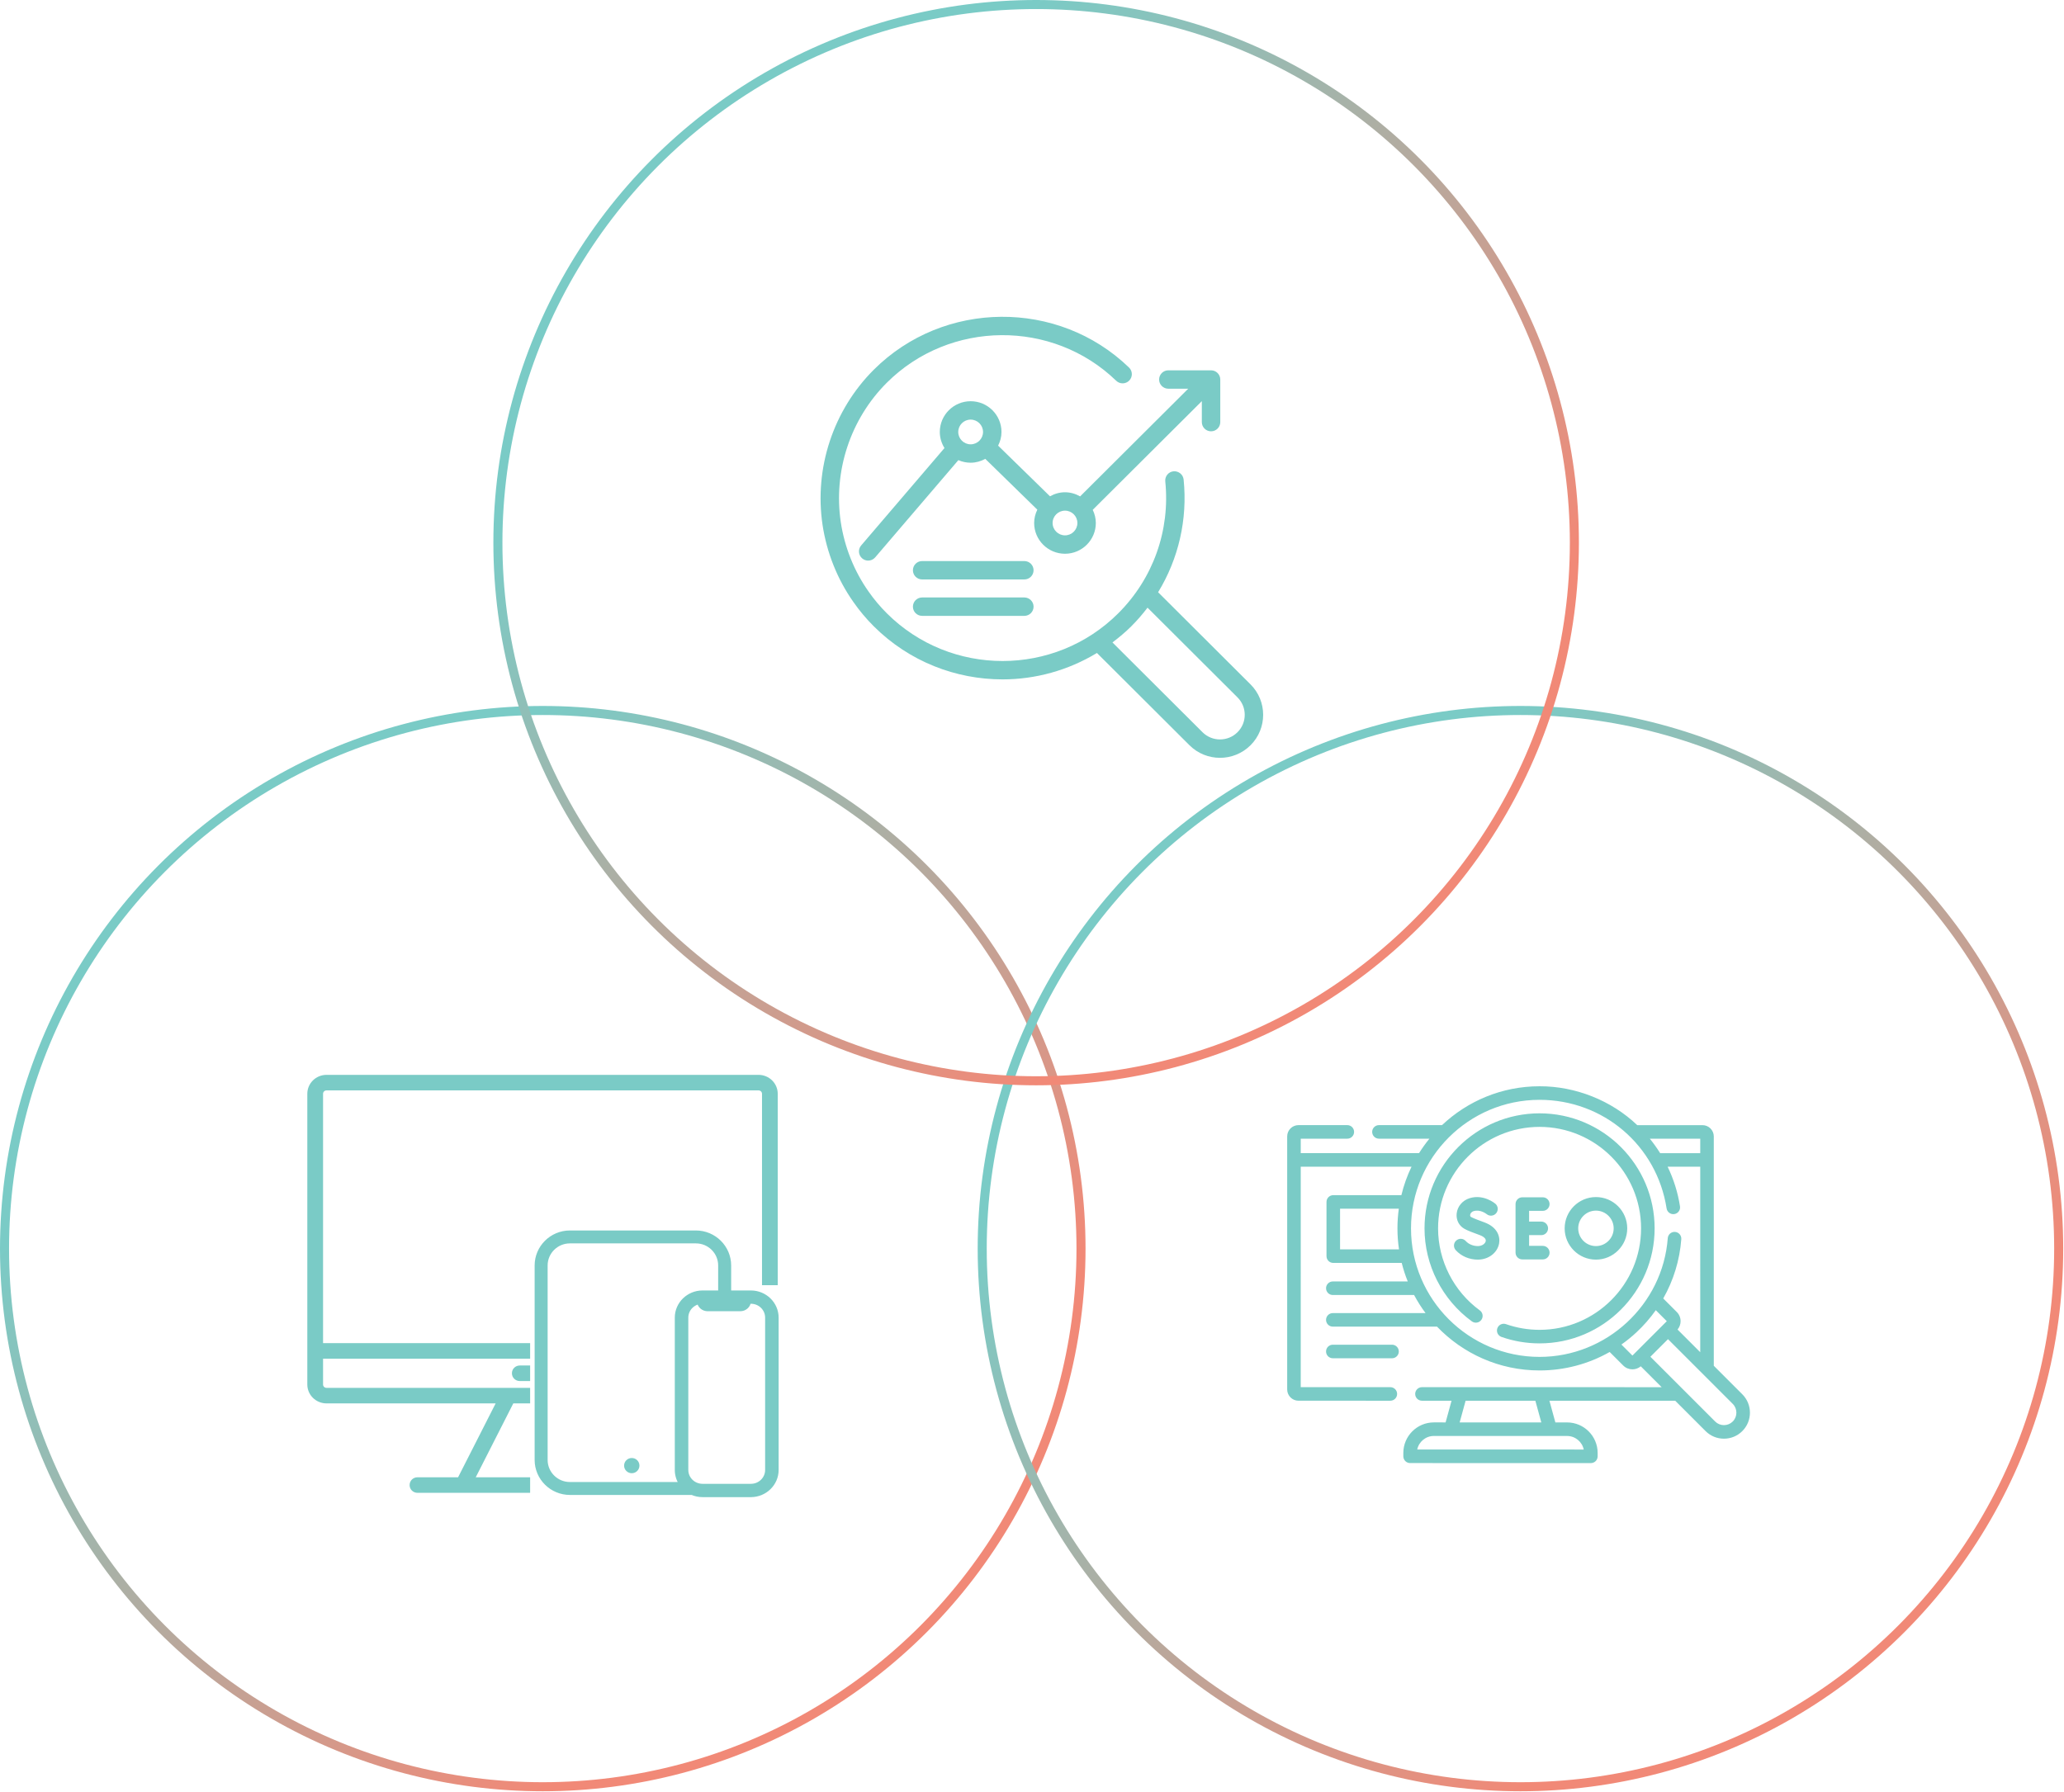 <?xml version="1.0" encoding="utf-8"?><svg width="456" height="396" viewBox="0 0 456 396" fill="none" xmlns="http://www.w3.org/2000/svg">
<path fill-rule="evenodd" clip-rule="evenodd" d="M72.144 238H167.576C169.66 238 171.343 239.655 171.343 241.705V283.508H168.833V241.704C168.833 241.012 168.28 240.469 167.577 240.469H72.145C71.442 240.469 70.89 241.012 70.89 241.704V297.283H116.64V299.758H70.89V305.933C70.89 306.625 71.442 307.168 72.145 307.168H116.64V309.637H113.107L104.317 326.928H116.64V329.397H102.28H92.235C91.532 329.397 90.979 328.854 90.979 328.162C90.979 327.47 91.532 326.927 92.235 326.927H101.502L110.292 309.636H72.144C70.06 309.636 68.377 307.981 68.377 305.93V298.52V241.705C68.377 239.655 70.06 238 72.144 238ZM116.64 302.226V304.697H114.837C114.134 304.697 113.582 304.153 113.582 303.461C113.582 302.77 114.134 302.226 114.837 302.226H116.64Z" fill="#7ACBC6"/>
<path d="M171.343 283.508V283.991H171.826V283.508H171.343ZM168.833 283.508H168.35V283.991H168.833V283.508ZM70.89 297.283H70.407V297.766H70.89V297.283ZM116.64 297.283H117.123V296.8H116.64V297.283ZM116.64 299.758V300.241H117.123V299.758H116.64ZM70.89 299.758V299.275H70.407V299.758H70.89ZM116.64 307.168H117.123V306.685H116.64V307.168ZM116.64 309.637V310.12H117.123V309.637H116.64ZM113.107 309.637V309.154H112.811L112.676 309.418L113.107 309.637ZM104.317 326.928L103.887 326.709L103.53 327.411H104.317V326.928ZM116.64 326.928H117.123V326.445H116.64V326.928ZM116.64 329.397V329.88H117.123V329.397H116.64ZM101.502 326.927V327.41H101.798L101.932 327.146L101.502 326.927ZM110.292 309.636L110.722 309.854L111.079 309.153H110.292V309.636ZM116.64 304.697V305.179H117.123V304.697H116.64ZM116.64 302.226H117.123V301.743H116.64V302.226ZM167.576 237.517H72.144V238.483H167.576V237.517ZM171.826 241.705C171.826 239.381 169.919 237.517 167.576 237.517V238.483C169.401 238.483 170.86 239.929 170.86 241.705H171.826ZM171.826 283.508V241.705H170.86V283.508H171.826ZM168.833 283.991H171.343V283.025H168.833V283.991ZM168.35 241.704V283.508H169.316V241.704H168.35ZM167.577 240.952C168.021 240.952 168.35 241.286 168.35 241.704H169.316C169.316 240.738 168.539 239.986 167.577 239.986V240.952ZM72.145 240.952H167.577V239.986H72.145V240.952ZM71.373 241.704C71.373 241.286 71.701 240.952 72.145 240.952V239.986C71.183 239.986 70.407 240.738 70.407 241.704H71.373ZM71.373 297.283V241.704H70.407V297.283H71.373ZM116.64 296.8H70.89V297.766H116.64V296.8ZM117.123 299.758V297.283H116.157V299.758H117.123ZM116.64 299.275H70.89V300.241H116.64V299.275ZM70.407 299.758V305.933H71.373V299.758H70.407ZM70.407 305.933C70.407 306.899 71.183 307.651 72.145 307.651V306.685C71.701 306.685 71.373 306.351 71.373 305.933H70.407ZM72.145 307.651H116.64V306.685H72.145V307.651ZM117.123 309.637V307.168H116.157V309.637H117.123ZM113.107 310.12H116.64V309.154H113.107V310.12ZM104.748 327.147L113.537 309.856L112.676 309.418L103.887 326.709L104.748 327.147ZM116.64 326.445H104.317V327.411H116.64V326.445ZM117.123 329.397V326.928H116.157V329.397H117.123ZM102.28 329.88H116.64V328.914H102.28V329.88ZM92.235 329.88H102.28V328.914H92.235V329.88ZM90.496 328.162C90.496 329.128 91.273 329.88 92.235 329.88V328.914C91.791 328.914 91.462 328.579 91.462 328.162H90.496ZM92.235 326.444C91.273 326.444 90.496 327.196 90.496 328.162H91.462C91.462 327.745 91.791 327.41 92.235 327.41V326.444ZM101.502 326.444H92.235V327.41H101.502V326.444ZM109.861 309.417L101.071 326.708L101.932 327.146L110.722 309.854L109.861 309.417ZM72.144 310.118H110.292V309.153H72.144V310.118ZM67.894 305.93C67.894 308.255 69.8 310.118 72.144 310.118V309.153C70.319 309.153 68.86 307.706 68.86 305.93H67.894ZM67.894 298.52V305.93H68.86V298.52H67.894ZM67.894 241.705V298.52H68.86V241.705H67.894ZM72.144 237.517C69.8 237.517 67.894 239.381 67.894 241.705H68.86C68.86 239.929 70.319 238.483 72.144 238.483V237.517ZM117.123 304.697V302.226H116.157V304.697H117.123ZM116.64 304.214H114.837V305.179H116.64V304.214ZM114.837 304.214C114.393 304.214 114.065 303.879 114.065 303.461H113.099C113.099 304.427 113.875 305.179 114.837 305.179V304.214ZM114.065 303.461C114.065 303.044 114.393 302.709 114.837 302.709V301.743C113.875 301.743 113.099 302.496 113.099 303.461H114.065ZM114.837 302.709H116.64V301.743H114.837V302.709Z" fill="#7ACBC6"/>
<path fill-rule="evenodd" clip-rule="evenodd" d="M149.565 324.834C149.568 326.001 149.94 327.083 150.574 327.974H125.909C122.925 327.974 120.506 325.574 120.506 322.614V279.637C120.506 276.677 122.925 274.278 125.909 274.278H153.743C156.728 274.278 159.147 276.677 159.147 279.637V285.645H156.344H155.207C152.094 285.652 149.573 288.117 149.565 291.16V324.834ZM125.909 329.865H152.901C153.605 330.174 154.385 330.348 155.207 330.35H165.899C169.011 330.342 171.533 327.877 171.541 324.834V291.16C171.533 288.117 169.011 285.652 165.899 285.645H163.544H161.053V279.637C161.045 275.636 157.777 272.395 153.743 272.387H125.909C121.876 272.395 118.607 275.636 118.6 279.637V322.614C118.607 326.615 121.876 329.857 125.909 329.865ZM165.431 287.617H165.9C167.901 287.617 169.522 289.202 169.522 291.158V324.831C169.522 326.787 167.901 328.372 165.9 328.372H155.208C154.248 328.372 153.326 327.999 152.647 327.335C151.968 326.671 151.586 325.771 151.586 324.831V291.158C151.586 290.219 151.968 289.318 152.647 288.654C153.149 288.164 153.782 287.832 154.466 287.692C154.586 288.582 155.381 289.269 156.344 289.269H163.544C164.533 289.269 165.346 288.543 165.431 287.617ZM139.577 325.063C140.247 325.063 140.79 324.527 140.79 323.865C140.79 323.204 140.247 322.668 139.577 322.668C138.907 322.668 138.364 323.204 138.364 323.865C138.364 324.527 138.907 325.063 139.577 325.063Z" fill="#7ACBC6"/>
<path d="M150.574 327.974V328.457H151.511L150.968 327.694L150.574 327.974ZM149.565 324.834H149.082L149.082 324.835L149.565 324.834ZM159.147 285.645V286.127H159.63V285.645H159.147ZM155.207 285.645V285.162L155.205 285.162L155.207 285.645ZM149.565 291.16L149.082 291.159V291.16H149.565ZM152.901 329.865L153.096 329.423L153.003 329.382H152.901V329.865ZM125.909 329.865L125.908 330.348H125.909V329.865ZM155.207 330.35L155.205 330.833H155.207V330.35ZM165.899 330.35V330.833L165.9 330.833L165.899 330.35ZM171.541 324.834L172.024 324.835V324.834H171.541ZM171.541 291.16H172.024L172.024 291.159L171.541 291.16ZM165.899 285.645L165.9 285.162H165.899V285.645ZM161.053 285.645H160.57V286.127H161.053V285.645ZM161.053 279.637H161.536L161.536 279.636L161.053 279.637ZM153.743 272.387L153.744 271.904H153.743V272.387ZM125.909 272.387V271.904L125.908 271.904L125.909 272.387ZM118.6 279.637L118.117 279.636V279.637H118.6ZM118.6 322.614H118.117L118.117 322.615L118.6 322.614ZM165.431 287.617V287.134H164.99L164.95 287.573L165.431 287.617ZM152.647 327.335L152.31 327.681H152.31L152.647 327.335ZM152.647 288.654L152.31 288.309V288.309L152.647 288.654ZM154.466 287.692L154.944 287.627L154.875 287.116L154.369 287.219L154.466 287.692ZM150.968 327.694C150.39 326.881 150.05 325.896 150.048 324.833L149.082 324.835C149.085 326.106 149.491 327.285 150.181 328.254L150.968 327.694ZM125.909 328.457H150.574V327.491H125.909V328.457ZM120.023 322.614C120.023 325.845 122.662 328.457 125.909 328.457V327.491C123.188 327.491 120.989 325.304 120.989 322.614H120.023ZM120.023 279.637V322.614H120.989V279.637H120.023ZM125.909 273.795C122.662 273.795 120.023 276.407 120.023 279.637H120.989C120.989 276.948 123.188 274.76 125.909 274.76V273.795ZM153.743 273.795H125.909V274.76H153.743V273.795ZM159.63 279.637C159.63 276.407 156.991 273.795 153.743 273.795V274.76C156.465 274.76 158.664 276.948 158.664 279.637H159.63ZM159.63 285.645V279.637H158.664V285.645H159.63ZM156.344 286.127H159.147V285.162H156.344V286.127ZM155.207 286.127H156.344V285.162H155.207V286.127ZM150.048 291.162C150.055 288.394 152.351 286.135 155.208 286.127L155.205 285.162C151.837 285.17 149.09 287.84 149.082 291.159L150.048 291.162ZM150.048 324.834V291.16H149.082V324.834H150.048ZM152.901 329.382H125.909V330.348H152.901V329.382ZM155.208 329.867C154.454 329.865 153.74 329.706 153.096 329.423L152.707 330.307C153.47 330.643 154.316 330.83 155.205 330.833L155.208 329.867ZM165.899 329.867H155.207V330.833H165.899V329.867ZM171.058 324.833C171.05 327.6 168.755 329.86 165.898 329.867L165.9 330.833C169.268 330.824 172.015 328.154 172.024 324.835L171.058 324.833ZM171.058 291.16V324.834H172.024V291.16H171.058ZM165.898 286.127C168.755 286.135 171.05 288.394 171.058 291.162L172.024 291.159C172.015 287.84 169.268 285.17 165.9 285.162L165.898 286.127ZM163.544 286.127H165.899V285.162H163.544V286.127ZM161.053 286.127H163.544V285.162H161.053V286.127ZM160.57 279.637V285.645H161.536V279.637H160.57ZM153.742 272.87C157.514 272.877 160.563 275.907 160.57 279.638L161.536 279.636C161.528 275.366 158.04 271.912 153.744 271.904L153.742 272.87ZM125.909 272.87H153.743V271.904H125.909V272.87ZM119.083 279.638C119.09 275.907 122.139 272.877 125.91 272.87L125.908 271.904C121.612 271.912 118.125 275.366 118.117 279.636L119.083 279.638ZM119.083 322.614V279.637H118.117V322.614H119.083ZM125.91 329.382C122.139 329.374 119.09 326.345 119.083 322.613L118.117 322.615C118.125 326.886 121.612 330.339 125.908 330.348L125.91 329.382ZM165.9 287.134H165.431V288.1H165.9V287.134ZM170.005 291.158C170.005 288.926 168.157 287.134 165.9 287.134V288.1C167.644 288.1 169.039 289.479 169.039 291.158H170.005ZM170.005 324.831V291.158H169.039V324.831H170.005ZM165.9 328.855C168.157 328.855 170.005 327.064 170.005 324.831H169.039C169.039 326.51 167.644 327.889 165.9 327.889V328.855ZM155.208 328.855H165.9V327.889H155.208V328.855ZM152.31 327.681C153.08 328.434 154.123 328.855 155.208 328.855V327.889C154.372 327.889 153.573 327.565 152.985 326.99L152.31 327.681ZM151.103 324.831C151.103 325.902 151.539 326.927 152.31 327.681L152.985 326.99C152.397 326.416 152.069 325.639 152.069 324.831H151.103ZM151.103 291.158V324.831H152.069V291.158H151.103ZM152.31 288.309C151.539 289.063 151.103 290.087 151.103 291.158H152.069C152.069 290.351 152.397 289.574 152.985 289L152.31 288.309ZM154.369 287.219C153.596 287.378 152.879 287.753 152.31 288.309L152.985 289C153.419 288.575 153.968 288.287 154.563 288.165L154.369 287.219ZM156.344 288.786C155.61 288.786 155.031 288.265 154.944 287.627L153.987 287.757C154.142 288.899 155.153 289.752 156.344 289.752V288.786ZM163.544 288.786H156.344V289.752H163.544V288.786ZM164.95 287.573C164.889 288.235 164.299 288.786 163.544 288.786V289.752C164.768 289.752 165.803 288.851 165.912 287.661L164.95 287.573ZM140.307 323.865C140.307 324.254 139.986 324.58 139.577 324.58V325.546C140.507 325.546 141.273 324.799 141.273 323.865H140.307ZM139.577 323.151C139.986 323.151 140.307 323.477 140.307 323.865H141.273C141.273 322.932 140.507 322.185 139.577 322.185V323.151ZM138.847 323.865C138.847 323.477 139.168 323.151 139.577 323.151V322.185C138.646 322.185 137.881 322.932 137.881 323.865H138.847ZM139.577 324.58C139.168 324.58 138.847 324.254 138.847 323.865H137.881C137.881 324.799 138.646 325.546 139.577 325.546V324.58Z" fill="#7ACBC6"/>
<circle cx="119.914" cy="275.914" r="118.914" stroke="url(#paint0_linear_1556_4427)" stroke-width="2"/>
<path fill-rule="evenodd" clip-rule="evenodd" d="M378.628 301.802L384.934 308.108C387.174 310.348 387.174 313.994 384.934 316.234C383.848 317.319 382.405 317.917 380.871 317.917C379.336 317.917 377.893 317.319 376.808 316.234L370.105 309.531L342.314 309.529L343.628 314.323L346.217 314.323C349.94 314.323 352.969 317.352 352.969 321.075V321.811C352.969 322.208 352.811 322.589 352.53 322.87C352.249 323.151 351.868 323.309 351.471 323.309H351.471L311.534 323.303C310.707 323.303 310.037 322.632 310.037 321.805V321.069C310.037 317.346 313.065 314.317 316.788 314.317L319.378 314.318L320.691 309.528L314.156 309.527C313.329 309.527 312.658 308.857 312.658 308.029C312.658 307.202 313.329 306.532 314.156 306.532L367.109 306.536L362.496 301.922C361.964 302.368 361.309 302.592 360.653 302.592C359.918 302.592 359.182 302.312 358.623 301.753L355.628 298.758C350.946 301.417 345.63 302.838 340.138 302.838C331.243 302.838 323.201 299.119 317.482 293.156H294.461C293.634 293.156 292.964 292.485 292.964 291.658C292.964 290.831 293.634 290.161 294.461 290.161H314.947C314.006 288.899 313.16 287.564 312.415 286.167H294.461C293.634 286.167 292.964 285.496 292.964 284.669C292.964 283.842 293.634 283.171 294.461 283.171H311.015C310.48 281.849 310.033 280.482 309.681 279.078H294.561C293.734 279.078 293.064 278.407 293.064 277.58V265.599C293.064 264.772 293.734 264.101 294.561 264.101H309.607C310.134 261.907 310.89 259.802 311.852 257.813L287.374 257.811L287.372 306.53L307.167 306.532C307.994 306.532 308.665 307.202 308.665 308.029C308.665 308.857 307.994 309.527 307.167 309.527L286.873 309.526C285.497 309.526 284.377 308.406 284.377 307.029L284.378 251.122C284.378 249.745 285.498 248.626 286.874 248.626L297.662 248.626C298.49 248.626 299.16 249.297 299.16 250.124C299.16 250.951 298.489 251.622 297.662 251.622L287.374 251.621V254.816L313.511 254.817C314.208 253.704 314.973 252.637 315.8 251.623L304.651 251.622C303.824 251.621 303.154 250.951 303.154 250.124C303.154 249.297 303.825 248.626 304.652 248.626L318.584 248.628C324.212 243.307 331.8 240.039 340.138 240.039C348.069 240.012 356.043 243.198 361.718 248.631L376.133 248.632C377.51 248.632 378.629 249.752 378.629 251.128L378.628 301.802ZM313.109 320.308L349.896 320.313C349.543 318.606 348.027 317.318 346.217 317.318L316.788 317.313C314.977 317.313 313.462 318.6 313.109 320.308ZM322.483 314.319L340.522 314.322L339.208 309.529L323.797 309.528L322.483 314.319ZM366.779 254.821L375.634 254.821V251.627L364.497 251.626C365.325 252.644 366.087 253.712 366.779 254.821ZM296.059 267.097V276.083H309.083C308.857 274.567 308.739 273.016 308.739 271.439C308.739 269.966 308.843 268.517 309.04 267.097H296.059ZM340.138 243.035C324.476 243.035 311.734 255.777 311.734 271.439C311.734 287.101 324.476 299.843 340.138 299.843C354.912 299.843 367.353 288.317 368.461 273.604C368.523 272.779 369.242 272.162 370.067 272.222C370.892 272.285 371.51 273.004 371.448 273.828C371.097 278.485 369.723 282.945 367.459 286.93L370.452 289.923C370.994 290.465 371.293 291.187 371.293 291.953C371.293 292.635 371.056 293.28 370.622 293.796L375.633 298.807L375.634 257.817L368.431 257.816C369.759 260.57 370.687 263.518 371.162 266.573C371.29 267.39 370.73 268.156 369.913 268.283C369.096 268.411 368.33 267.851 368.203 267.034C366.039 253.128 354.236 243.035 340.138 243.035ZM361.536 294.418C360.485 295.397 359.376 296.295 358.218 297.112L360.653 299.547L368.246 291.953L365.814 289.521C364.571 291.28 363.142 292.922 361.536 294.418ZM380.871 314.922C381.605 314.922 382.296 314.636 382.816 314.116C383.888 313.044 383.888 311.299 382.816 310.226L368.512 295.923L364.622 299.813L378.926 314.116C379.445 314.636 380.136 314.922 380.871 314.922ZM292.964 298.646C292.964 297.819 293.634 297.148 294.461 297.148H307.541C308.368 297.148 309.038 297.819 309.038 298.646C309.038 299.473 308.368 300.144 307.541 300.144H294.461C293.634 300.144 292.964 299.473 292.964 298.646ZM340.138 246.02C326.122 246.02 314.719 257.422 314.719 271.438C314.719 279.534 318.63 287.217 325.18 291.992C325.848 292.479 326.785 292.332 327.272 291.664C327.759 290.995 327.613 290.058 326.944 289.571C321.165 285.358 317.715 278.58 317.715 271.438C317.715 259.074 327.774 249.015 340.138 249.015C352.503 249.015 362.562 259.074 362.562 271.438C362.562 283.803 352.503 293.862 340.138 293.862C337.592 293.862 335.094 293.439 332.714 292.604C331.933 292.33 331.079 292.741 330.805 293.522C330.532 294.302 330.943 295.157 331.723 295.431C334.422 296.377 337.253 296.857 340.138 296.857C354.154 296.857 365.557 285.454 365.557 271.438C365.557 257.422 354.155 246.02 340.138 246.02ZM342.348 266.072C342.348 266.899 341.677 267.57 340.85 267.57H337.826V269.941H340.517C341.344 269.941 342.014 270.611 342.014 271.438C342.014 272.265 341.344 272.936 340.517 272.936H337.826V275.307H340.85C341.677 275.307 342.348 275.977 342.348 276.804C342.348 277.632 341.677 278.302 340.85 278.302H336.328C335.501 278.302 334.83 277.632 334.83 276.804V266.072C334.83 265.245 335.501 264.574 336.328 264.574H340.85C341.677 264.574 342.348 265.245 342.348 266.072ZM326.499 275.354C325.462 275.354 324.466 274.938 323.834 274.241C323.279 273.628 322.332 273.581 321.719 274.137C321.105 274.692 321.059 275.639 321.614 276.252C322.823 277.585 324.603 278.35 326.499 278.35C328.851 278.35 330.827 276.843 331.198 274.768C331.478 273.2 330.774 271.155 327.957 270.117C327.053 269.787 325.568 269.246 325.004 268.929C324.847 268.843 324.778 268.689 324.801 268.471C324.832 268.168 325.057 267.787 325.596 267.625C327.045 267.189 328.402 268.254 328.445 268.288C329.078 268.812 330.016 268.729 330.546 268.098C331.078 267.465 330.997 266.52 330.363 265.988C330.259 265.9 327.765 263.843 324.732 264.757C323.128 265.24 321.985 266.577 321.821 268.162C321.674 269.589 322.344 270.891 323.572 271.559C324.189 271.915 325.604 272.452 326.921 272.927C327.265 273.054 328.377 273.524 328.249 274.241C328.152 274.789 327.47 275.354 326.499 275.354ZM352.593 264.523C356.405 264.523 359.506 267.625 359.506 271.437C359.506 275.249 356.405 278.35 352.593 278.35C348.781 278.35 345.679 275.249 345.679 271.437C345.679 267.625 348.781 264.523 352.593 264.523ZM352.593 267.519C350.432 267.519 348.674 269.276 348.674 271.437C348.674 273.597 350.432 275.355 352.593 275.355C354.753 275.355 356.511 273.597 356.511 271.437C356.511 269.276 354.753 267.519 352.593 267.519Z" fill="#7ACBC6"/>
<circle cx="335.914" cy="275.914" r="118.914" stroke="url(#paint1_linear_1556_4427)" stroke-width="2"/>
<path fill-rule="evenodd" clip-rule="evenodd" d="M261.498 105.963C262.398 114.79 260.37 123.486 255.861 130.871L276.28 151.234C279.999 154.942 279.999 160.975 276.28 164.683C274.42 166.536 271.978 167.463 269.536 167.463C267.094 167.463 264.653 166.536 262.793 164.683L242.346 144.292C235.962 148.154 228.741 150.129 221.5 150.129C211.201 150.129 200.9 146.222 193.056 138.41C191.38 136.739 189.862 134.929 188.542 133.028C185.005 128.018 182.643 122.111 181.721 115.958C179.861 103.431 184.098 90.621 193.055 81.69C208.495 66.294 233.789 66.083 249.439 81.221C250.247 82.003 250.267 83.289 249.483 84.094C248.701 84.9 247.408 84.92 246.601 84.138C232.54 70.536 209.811 70.731 195.936 84.563C187.887 92.589 184.08 104.102 185.752 115.36C186.58 120.887 188.7 126.193 191.883 130.703C193.073 132.415 194.434 134.036 195.936 135.534C210.037 149.579 232.966 149.579 247.049 135.534C254.761 127.843 258.55 117.216 257.445 106.376C257.33 105.259 258.145 104.263 259.265 104.147C260.374 104.052 261.384 104.848 261.498 105.963ZM265.675 161.806C267.804 163.929 271.271 163.929 273.4 161.806C274.431 160.776 274.999 159.409 274.999 157.955C274.999 156.5 274.431 155.133 273.4 154.103L253.523 134.281C252.425 135.721 251.235 137.104 249.931 138.404C248.619 139.713 247.216 140.871 245.776 141.961L265.675 161.806Z" fill="#7ACBC6"/>
<path fill-rule="evenodd" clip-rule="evenodd" d="M235.289 108.778C234.08 108.778 232.961 109.12 231.977 109.672L220.515 98.476C220.975 97.562 221.258 96.545 221.258 95.454C221.258 91.708 218.201 88.66 214.445 88.66C210.687 88.66 207.631 91.708 207.631 95.454C207.631 96.76 208.02 97.97 208.663 99.007L190.256 120.531C189.526 121.384 189.627 122.666 190.484 123.394C190.868 123.722 191.338 123.88 191.805 123.88C192.381 123.88 192.953 123.638 193.356 123.166L211.73 101.68C212.563 102.043 213.479 102.25 214.445 102.25C215.622 102.25 216.713 101.924 217.68 101.398L229.176 112.626C228.74 113.521 228.475 114.512 228.475 115.572C228.475 119.319 231.531 122.366 235.289 122.366C239.045 122.366 242.101 119.319 242.101 115.572C242.101 114.526 241.843 113.546 241.418 112.66L265.521 88.643V93.277C265.521 94.4 266.433 95.309 267.559 95.309C268.684 95.309 269.596 94.4 269.596 93.277V83.864C269.596 82.741 268.684 81.832 267.559 81.832H258.119C256.994 81.832 256.082 82.741 256.082 83.864C256.082 84.987 256.994 85.896 258.119 85.896H262.513L238.633 109.69C237.641 109.126 236.51 108.778 235.289 108.778ZM214.444 98.185C212.934 98.185 211.706 96.959 211.706 95.453C211.706 93.947 212.934 92.723 214.444 92.723C215.954 92.723 217.182 93.947 217.182 95.453C217.182 96.959 215.954 98.185 214.444 98.185ZM232.551 115.57C232.551 117.076 233.779 118.301 235.29 118.301C236.799 118.301 238.028 117.076 238.028 115.57C238.028 114.064 236.799 112.84 235.29 112.84C233.779 112.84 232.551 114.064 232.551 115.57Z" fill="#7ACBC6"/>
<path d="M226.309 123.98H203.729C202.603 123.98 201.691 124.889 201.691 126.012C201.691 127.135 202.603 128.044 203.729 128.044H226.309C227.434 128.044 228.346 127.135 228.346 126.012C228.346 124.889 227.434 123.98 226.309 123.98Z" fill="#7ACBC6"/>
<path d="M226.309 132.027H203.729C202.603 132.027 201.691 132.936 201.691 134.059C201.691 135.182 202.603 136.091 203.729 136.091H226.309C227.434 136.091 228.346 135.182 228.346 134.059C228.346 132.936 227.434 132.027 226.309 132.027Z" fill="#7ACBC6"/>
<circle cx="228.914" cy="119.914" r="118.914" stroke="url(#paint2_linear_1556_4427)" stroke-width="2"/>
<defs>
<linearGradient id="paint0_linear_1556_4427" x1="-59.957" y1="335.872" x2="59.957" y2="455.786" gradientUnits="userSpaceOnUse">
<stop stop-color="#7ACBC6"/>
<stop offset="1" stop-color="#F18977"/>
</linearGradient>
<linearGradient id="paint1_linear_1556_4427" x1="156.043" y1="335.872" x2="275.957" y2="455.786" gradientUnits="userSpaceOnUse">
<stop stop-color="#7ACBC6"/>
<stop offset="1" stop-color="#F18977"/>
</linearGradient>
<linearGradient id="paint2_linear_1556_4427" x1="49.043" y1="179.872" x2="168.957" y2="299.786" gradientUnits="userSpaceOnUse">
<stop stop-color="#7ACBC6"/>
<stop offset="1" stop-color="#F18977"/>
</linearGradient>
</defs>
</svg>
